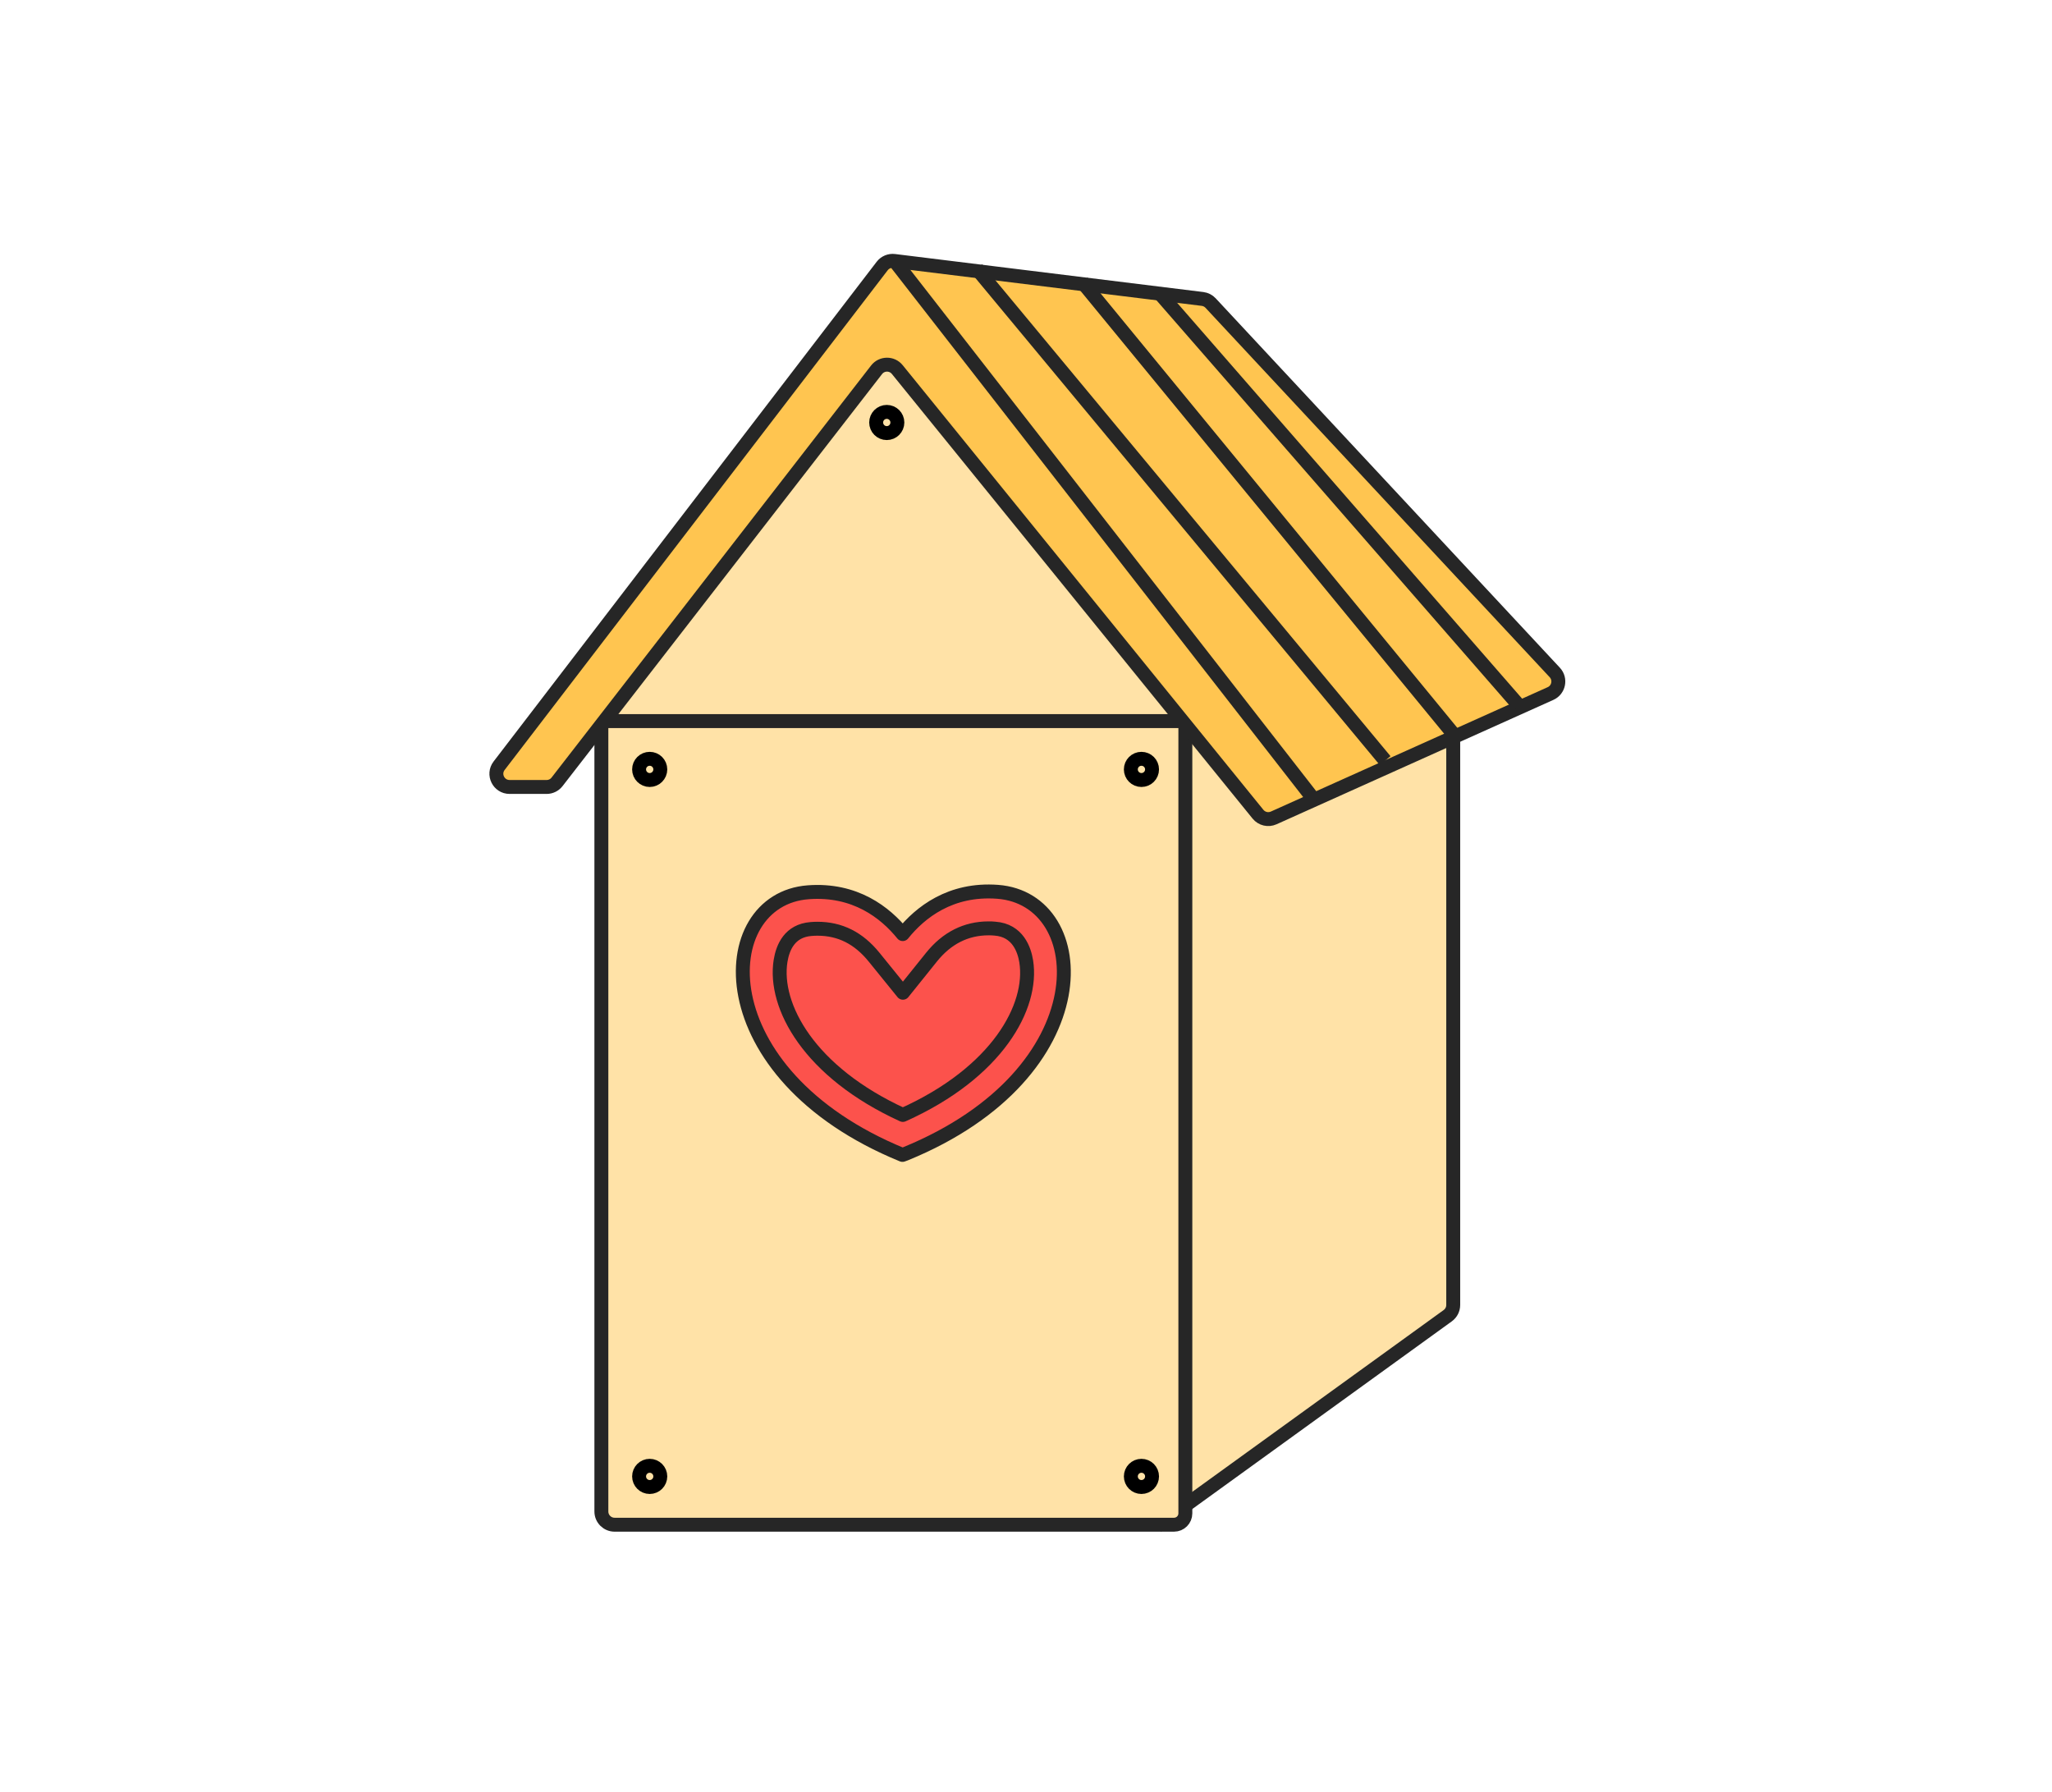<?xml version="1.0" encoding="UTF-8"?> <svg xmlns="http://www.w3.org/2000/svg" width="221" height="193" viewBox="0 0 221 193" fill="none"><path d="M155.922 141.684L125.773 163.484V79.162C125.773 78.545 126.171 77.998 126.759 77.808L154.651 68.797C155.57 68.5 156.512 69.185 156.512 70.151V140.531C156.512 140.988 156.292 141.416 155.922 141.684Z" fill="#FFE2A7" stroke="#262626" stroke-width="1.5"></path><path d="M64.768 162.77V77.654L94.162 38.233C94.721 37.483 95.838 37.467 96.419 38.2L127.662 77.654V162.974C127.662 163.647 127.116 164.193 126.443 164.193H66.191C65.405 164.193 64.768 163.556 64.768 162.77Z" fill="#FFE2A7"></path><path d="M64.768 77.654V162.77C64.768 163.556 65.405 164.193 66.191 164.193H126.443C127.116 164.193 127.662 163.647 127.662 162.974V77.654M64.768 77.654H127.662M64.768 77.654L94.162 38.233C94.721 37.483 95.838 37.467 96.419 38.2L127.662 77.654" stroke="#262626" stroke-width="1.5"></path><path d="M59.994 84.196L94.407 39.821C94.969 39.097 96.059 39.085 96.636 39.797L135.485 87.68C135.892 88.181 136.585 88.346 137.174 88.082L166.992 74.685C167.881 74.285 168.115 73.13 167.45 72.417L130.38 32.635C130.152 32.39 129.845 32.234 129.514 32.193L96.314 28.1C95.814 28.038 95.318 28.246 95.011 28.646L53.755 82.459C53.037 83.395 53.704 84.747 54.884 84.747H58.869C59.309 84.747 59.724 84.544 59.994 84.196Z" fill="#FFC550" stroke="#262626" stroke-width="1.5"></path><path d="M96.451 28.237L141.376 85.93" stroke="#262626" stroke-width="1.5"></path><circle cx="122.933" cy="82.856" r="1.142" fill="#FFE2A7"></circle><circle cx="122.933" cy="82.856" r="1.142" fill="#FFE2A7"></circle><circle cx="122.933" cy="82.856" r="1.142" fill="#FFE2A7"></circle><circle cx="122.933" cy="82.856" r="1.142" stroke="black" stroke-width="1.5"></circle><circle cx="122.933" cy="158.991" r="1.142" fill="#FFE2A7"></circle><circle cx="122.933" cy="158.991" r="1.142" fill="#FFE2A7"></circle><circle cx="122.933" cy="158.991" r="1.142" fill="#FFE2A7"></circle><circle cx="122.933" cy="158.991" r="1.142" stroke="black" stroke-width="1.5"></circle><circle cx="69.972" cy="82.856" r="1.142" fill="#FFE2A7"></circle><circle cx="69.972" cy="82.856" r="1.142" fill="#FFE2A7"></circle><circle cx="69.972" cy="82.856" r="1.142" fill="#FFE2A7"></circle><circle cx="69.972" cy="82.856" r="1.142" stroke="black" stroke-width="1.5"></circle><circle cx="95.505" cy="45.497" r="1.142" fill="#FFE2A7"></circle><circle cx="95.505" cy="45.497" r="1.142" fill="#FFE2A7"></circle><circle cx="95.505" cy="45.497" r="1.142" fill="#FFE2A7"></circle><circle cx="95.505" cy="45.497" r="1.142" stroke="black" stroke-width="1.5"></circle><circle cx="69.972" cy="158.991" r="1.142" fill="#FFE2A7"></circle><circle cx="69.972" cy="158.991" r="1.142" fill="#FFE2A7"></circle><circle cx="69.972" cy="158.991" r="1.142" fill="#FFE2A7"></circle><circle cx="69.972" cy="158.991" r="1.142" stroke="black" stroke-width="1.5"></circle><path d="M105.201 28.946L149.18 81.91" stroke="#262626" stroke-width="1.5"></path><path d="M116.551 30.364L156.747 79.309" stroke="#262626" stroke-width="1.5"></path><path d="M125.062 31.783L163.603 75.999" stroke="#262626" stroke-width="1.5"></path><path d="M97.522 124.251L97.195 124.37C75.893 115.653 76.726 96.85 87.049 96.086C92.097 95.709 95.34 98.268 97.224 100.589C99.099 98.258 102.362 95.66 107.439 96.037C117.753 96.8 118.834 115.534 97.522 124.251Z" fill="#FC524C" stroke="#262626" stroke-width="1.5" stroke-linecap="round" stroke-linejoin="round"></path><path d="M97.235 120.066C87.129 115.445 83.301 108.334 84.065 103.485C84.303 102.007 85.057 100.222 87.348 100.044C87.586 100.024 87.814 100.014 88.042 100.014C90.472 100.014 92.475 101.015 94.151 103.088L97.245 106.906L100.319 103.078C101.975 101.015 104.048 99.974 106.468 99.974C106.686 99.974 106.914 99.974 107.152 100.004C109.631 100.182 110.326 102.295 110.524 103.534C111.288 108.374 107.43 115.494 97.235 120.066Z" fill="#FC524C" stroke="#262626" stroke-width="1.5" stroke-linecap="round" stroke-linejoin="round"></path></svg> 